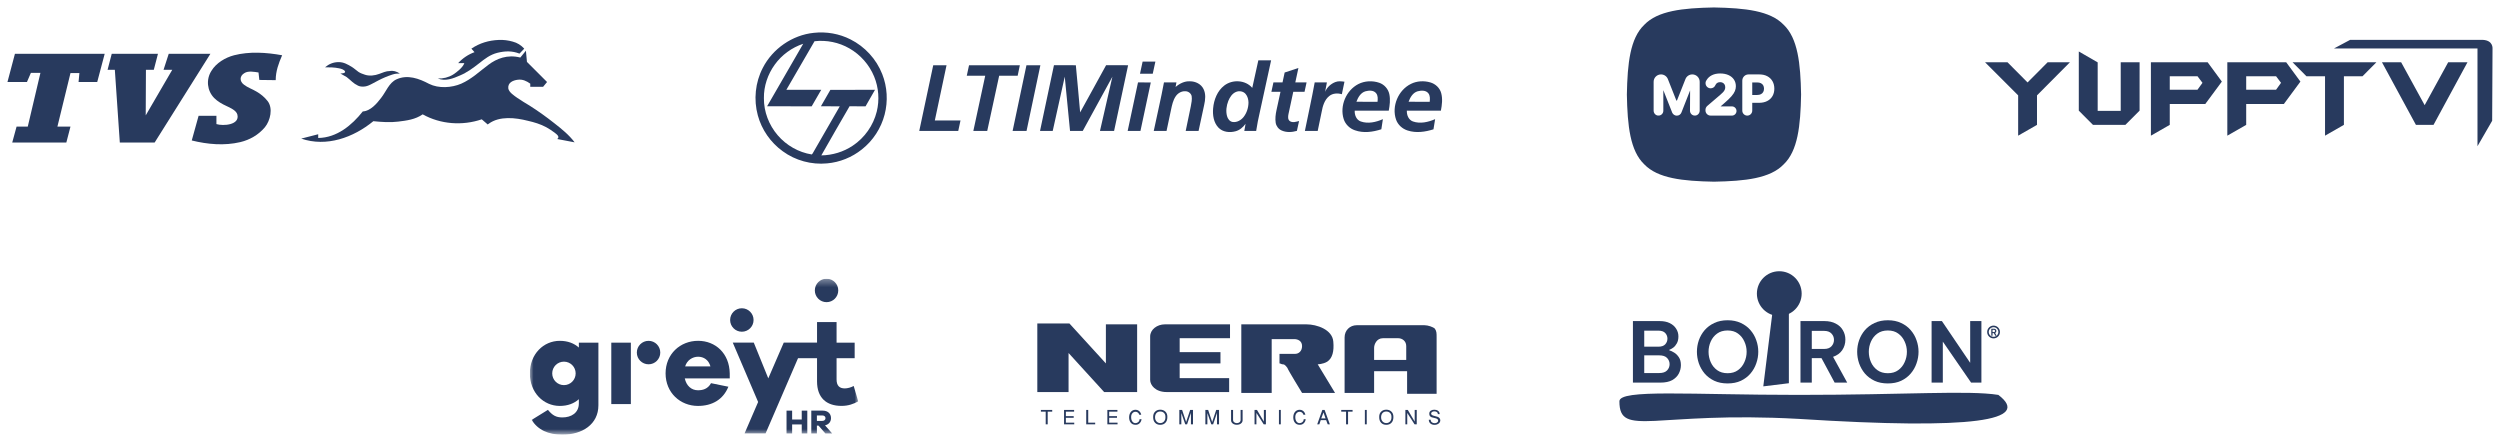 <svg width="335" height="60" viewBox="0 0 335 60" fill="none" xmlns="http://www.w3.org/2000/svg">
<path fill-rule="evenodd" clip-rule="evenodd" d="M109.04 4.401C110.723 4.211 112.459 4.514 113.969 5.281C115.89 6.244 117.435 7.927 118.22 9.931C118.898 11.637 119.005 13.569 118.541 15.347C118.066 17.184 116.978 18.855 115.485 20.026C114.159 21.085 112.524 21.745 110.83 21.893C108.743 22.096 106.584 21.513 104.89 20.27C103.267 19.105 102.065 17.381 101.548 15.46C100.971 13.355 101.203 11.037 102.214 9.098C103.528 6.53 106.168 4.698 109.04 4.401ZM109.147 5.525C107.88 7.689 106.626 9.859 105.371 12.035C106.929 12.041 108.487 12.035 110.045 12.035C109.623 12.779 109.194 13.51 108.766 14.247C106.775 14.241 104.783 14.247 102.791 14.241C104.402 11.447 106.019 8.658 107.631 5.864C106.109 6.375 104.753 7.356 103.819 8.658C102.88 9.954 102.339 11.548 102.363 13.153C102.345 14.961 103.035 16.756 104.212 18.124C105.371 19.48 107.012 20.419 108.778 20.698C108.915 20.579 108.98 20.389 109.082 20.235C110.229 18.237 111.377 16.239 112.53 14.247C111.686 14.241 110.841 14.247 110.003 14.241C110.419 13.51 110.847 12.773 111.27 12.041C113.261 12.035 115.259 12.041 117.251 12.035C116.835 12.779 116.407 13.504 115.985 14.247C115.271 14.241 114.558 14.253 113.844 14.235C112.566 16.423 111.311 18.623 110.057 20.823C111.549 20.799 113.036 20.354 114.278 19.515C115.86 18.463 117.025 16.804 117.483 14.961C117.869 13.409 117.745 11.732 117.132 10.252C116.484 8.676 115.295 7.326 113.814 6.482C112.411 5.673 110.752 5.34 109.147 5.525Z" fill="#283A5E"/>
<path fill-rule="evenodd" clip-rule="evenodd" d="M168.618 8.082C169.189 8.088 169.759 8.082 170.33 8.082C169.825 10.389 169.319 12.696 168.82 15.003C168.624 15.841 168.457 16.692 168.326 17.548C167.797 17.542 167.268 17.548 166.739 17.542C166.786 17.227 166.84 16.906 166.905 16.59C166.572 17.054 166.109 17.453 165.544 17.595C164.771 17.803 163.849 17.708 163.272 17.102C162.624 16.424 162.476 15.419 162.559 14.515C162.66 13.368 163.118 12.179 164.057 11.459C165.151 10.615 166.887 10.704 167.803 11.774C168.077 10.544 168.344 9.313 168.618 8.082ZM165.603 12.327C165.098 12.547 164.795 13.041 164.592 13.528C164.343 14.165 164.242 14.884 164.42 15.55C164.515 15.919 164.783 16.293 165.187 16.347C165.752 16.424 166.299 16.109 166.644 15.675C167.072 15.128 167.292 14.426 167.298 13.73C167.286 13.332 167.185 12.91 166.917 12.595C166.608 12.22 166.037 12.131 165.603 12.327ZM152.76 9.878C152.873 9.337 152.992 8.796 153.111 8.254C153.682 8.254 154.253 8.254 154.823 8.254C154.704 8.796 154.592 9.337 154.467 9.884C153.896 9.878 153.325 9.878 152.76 9.878ZM129.851 8.742C132.122 8.742 134.392 8.742 136.659 8.742C136.564 9.206 136.463 9.676 136.368 10.145C135.541 10.145 134.715 10.139 133.888 10.151C133.359 12.613 132.818 15.08 132.289 17.542C131.67 17.546 131.05 17.546 130.428 17.542C130.951 15.074 131.492 12.613 132.021 10.145C131.195 10.145 130.368 10.145 129.548 10.145C129.649 9.676 129.75 9.206 129.851 8.742ZM148.218 8.736C149.199 8.742 150.186 8.736 151.167 8.742C150.542 11.673 149.912 14.611 149.288 17.542C148.658 17.542 148.027 17.548 147.397 17.542C147.956 15.122 148.497 12.696 149.062 10.276C147.742 12.702 146.41 15.122 145.09 17.542C144.519 17.542 143.948 17.542 143.384 17.548C143.146 15.122 142.91 12.698 142.676 10.276C142.135 12.696 141.606 15.122 141.065 17.542C140.498 17.546 139.931 17.546 139.364 17.542C139.983 14.611 140.607 11.673 141.231 8.736C142.206 8.742 143.187 8.736 144.163 8.742C144.347 10.847 144.567 12.952 144.739 15.062C145.917 12.963 147.046 10.841 148.218 8.736ZM123.18 17.542C123.81 14.611 124.422 11.673 125.053 8.742C125.647 8.742 126.242 8.736 126.836 8.742C126.319 11.21 125.79 13.671 125.267 16.139C126.416 16.139 127.564 16.139 128.709 16.139C128.614 16.608 128.501 17.072 128.406 17.542C126.664 17.542 124.922 17.548 123.18 17.542ZM137.545 8.742C138.169 8.736 138.787 8.742 139.412 8.742C138.793 11.675 138.175 14.608 137.557 17.542C136.938 17.542 136.314 17.548 135.69 17.542C136.308 14.611 136.932 11.673 137.545 8.742ZM172.144 9.717C172.756 9.503 173.374 9.313 173.987 9.111C173.85 9.759 173.707 10.401 173.571 11.043C174.074 11.043 174.577 11.043 175.081 11.043C174.986 11.465 174.902 11.887 174.807 12.304C174.302 12.304 173.802 12.304 173.297 12.304C173.089 13.302 172.863 14.295 172.655 15.288C172.59 15.609 172.542 16.038 172.863 16.246C173.232 16.477 173.69 16.311 174.076 16.216C173.975 16.656 173.874 17.096 173.785 17.536C173.113 17.732 172.364 17.774 171.721 17.476C171.311 17.292 171.02 16.9 170.943 16.46C170.853 15.895 170.931 15.318 171.05 14.765C171.228 13.945 171.412 13.124 171.585 12.304C171.18 12.307 170.774 12.307 170.366 12.304C170.461 11.881 170.544 11.459 170.639 11.043C171.044 11.043 171.45 11.043 171.858 11.043C171.953 10.597 172.048 10.157 172.144 9.717ZM157.529 11.655C158.058 11.192 158.742 10.853 159.461 10.894C160.187 10.894 160.942 11.251 161.269 11.923C161.602 12.589 161.518 13.362 161.358 14.063C161.108 15.223 160.852 16.382 160.609 17.542C160.034 17.546 159.459 17.546 158.884 17.542C159.122 16.448 159.342 15.348 159.568 14.248C159.657 13.796 159.752 13.326 159.681 12.868C159.586 12.47 159.182 12.203 158.783 12.226C158.284 12.214 157.82 12.5 157.547 12.904C157.184 13.433 157.053 14.075 156.922 14.688C156.72 15.639 156.518 16.596 156.316 17.548C155.745 17.542 155.174 17.548 154.603 17.542C155.049 15.377 155.573 13.219 155.971 11.043C156.526 11.043 157.083 11.043 157.642 11.043C157.606 11.249 157.568 11.453 157.529 11.655ZM178.94 10.995C179.326 10.841 179.754 10.894 180.159 10.948C180.04 11.507 179.923 12.066 179.808 12.625C179.243 12.458 178.583 12.488 178.113 12.874C177.477 13.386 177.239 14.218 177.102 14.991C176.924 15.843 176.748 16.694 176.573 17.542C175.998 17.546 175.426 17.546 174.855 17.542C175.289 15.377 175.777 13.219 176.169 11.043C176.716 11.043 177.257 11.043 177.804 11.043C177.727 11.465 177.655 11.887 177.566 12.304C177.81 11.703 178.333 11.227 178.94 10.995ZM182.02 11.263C182.876 10.829 183.91 10.781 184.82 11.091C185.492 11.322 186.021 11.917 186.17 12.613C186.324 13.344 186.229 14.105 186.093 14.831C184.57 14.827 183.05 14.827 181.532 14.831C181.502 15.407 181.752 16.067 182.341 16.275C183.316 16.62 184.392 16.37 185.308 15.966C185.242 16.418 185.165 16.87 185.1 17.322C183.964 17.691 182.709 17.869 181.562 17.459C180.86 17.227 180.272 16.656 180.052 15.948C179.499 14.188 180.379 12.107 182.02 11.263ZM182.977 12.232C182.335 12.416 181.978 13.047 181.758 13.635C182.703 13.641 183.643 13.635 184.588 13.641C184.63 13.249 184.66 12.803 184.392 12.482C184.059 12.072 183.441 12.107 182.977 12.232ZM189.083 11.233C189.874 10.841 190.819 10.799 191.664 11.043C192.348 11.239 192.936 11.78 193.12 12.476C193.329 13.243 193.228 14.058 193.079 14.831C191.557 14.825 190.041 14.825 188.518 14.825C188.489 15.407 188.744 16.067 189.333 16.275C190.308 16.62 191.384 16.364 192.306 15.966C192.229 16.418 192.157 16.87 192.086 17.328C190.98 17.679 189.755 17.857 188.625 17.488C187.918 17.268 187.311 16.727 187.068 16.02C186.455 14.224 187.371 12.06 189.083 11.233ZM189.963 12.232C189.321 12.422 188.964 13.047 188.75 13.635C189.696 13.641 190.641 13.635 191.581 13.641C191.622 13.249 191.652 12.803 191.384 12.482C191.045 12.072 190.433 12.113 189.963 12.232ZM152.493 11.043C153.063 11.043 153.634 11.037 154.205 11.049C153.747 13.213 153.283 15.383 152.82 17.548C152.249 17.542 151.678 17.548 151.107 17.542C151.565 15.377 152.035 13.213 152.493 11.043Z" fill="#283A5E"/>
<path fill-rule="evenodd" clip-rule="evenodd" d="M239.019 22.018C240.91 20.207 241.269 16.863 241.346 12.672C241.269 8.482 240.91 5.138 239.019 3.327C237.208 1.436 233.864 1.077 229.673 0.999C225.483 1.077 222.139 1.436 220.328 3.327C218.436 5.138 218.078 8.482 218 12.672C218.078 16.863 218.436 20.207 220.328 22.018C222.139 23.91 225.483 24.268 229.673 24.346C233.864 24.268 237.208 23.91 239.019 22.018ZM226.459 14.841L226.474 12.114L225.314 15.07C225.22 15.316 224.993 15.499 224.689 15.499C224.418 15.499 224.194 15.33 224.085 15.118L222.886 12.082V14.841C222.886 15.224 222.554 15.53 222.162 15.486C221.831 15.45 221.587 15.158 221.587 14.824V10.96C221.587 10.414 222.029 9.971 222.576 9.971C222.977 9.971 223.338 10.214 223.49 10.585L224.628 13.459C224.635 13.477 224.653 13.489 224.672 13.489C224.692 13.489 224.71 13.477 224.717 13.459L225.855 10.585C226.007 10.214 226.368 9.971 226.769 9.971C227.315 9.971 227.758 10.414 227.758 10.96V14.824C227.758 15.158 227.514 15.45 227.183 15.486C226.791 15.53 226.459 15.224 226.459 14.841ZM236.272 12.326C236.202 12.452 236.099 12.551 235.964 12.621C235.828 12.691 235.659 12.726 235.458 12.726H234.814C234.809 12.726 234.805 12.726 234.801 12.726V11.047H235.458C235.658 11.047 235.826 11.081 235.962 11.149C236.099 11.217 236.202 11.314 236.272 11.439C236.342 11.564 236.377 11.712 236.377 11.882C236.377 12.051 236.342 12.199 236.272 12.326ZM237.515 10.884C237.351 10.597 237.119 10.374 236.818 10.213C236.517 10.052 236.16 9.972 235.747 9.972H234.301C233.84 9.972 233.467 10.345 233.467 10.806V14.824C233.467 15.192 233.765 15.491 234.134 15.491C234.502 15.491 234.801 15.192 234.801 14.824V13.776L234.808 13.777L234.814 13.777H235.706C236.129 13.777 236.493 13.699 236.8 13.542C237.108 13.386 237.344 13.165 237.511 12.881C237.677 12.596 237.76 12.263 237.76 11.882C237.76 11.503 237.678 11.17 237.515 10.884ZM232.062 14.257C232.066 14.257 232.07 14.257 232.074 14.257C232.415 14.257 232.692 14.532 232.692 14.873C232.692 15.214 232.415 15.491 232.074 15.491C232.068 15.491 232.062 15.49 232.057 15.49V15.491L229.226 15.491C228.843 15.491 228.533 15.181 228.533 14.798V14.722C228.533 14.52 228.622 14.327 228.775 14.195L230.541 12.684C230.674 12.57 230.788 12.463 230.883 12.362C230.979 12.261 231.052 12.158 231.104 12.051C231.156 11.944 231.182 11.825 231.182 11.695C231.182 11.551 231.152 11.429 231.094 11.328C231.035 11.226 230.954 11.148 230.851 11.092C230.747 11.037 230.628 11.009 230.493 11.009C230.358 11.009 230.24 11.037 230.137 11.094C230.035 11.15 229.955 11.232 229.899 11.341L229.883 11.374C229.881 11.377 229.879 11.38 229.877 11.383C229.876 11.385 229.875 11.387 229.873 11.389C229.775 11.649 229.525 11.835 229.23 11.835C228.85 11.835 228.543 11.527 228.543 11.147C228.543 11.12 228.544 11.094 228.547 11.068C228.549 11.05 228.552 11.032 228.556 11.013L228.557 11.004C228.561 10.985 228.566 10.966 228.572 10.947C228.575 10.938 228.578 10.929 228.581 10.92C228.583 10.916 228.584 10.912 228.586 10.909C228.588 10.901 228.591 10.894 228.594 10.887C228.613 10.839 228.638 10.793 228.668 10.752L228.683 10.726C228.853 10.444 229.093 10.226 229.403 10.074C229.713 9.922 230.076 9.845 230.493 9.845C230.924 9.845 231.298 9.917 231.614 10.059C231.93 10.201 232.174 10.401 232.347 10.659C232.52 10.916 232.606 11.218 232.606 11.564C232.606 11.778 232.563 11.991 232.477 12.202C232.391 12.413 232.237 12.646 232.015 12.902C231.792 13.158 231.476 13.462 231.066 13.816L230.561 14.257L232.042 14.257C232.049 14.256 232.055 14.256 232.062 14.257Z" fill="#283A5E"/>
<path d="M277.366 8.348L272.958 12.78V16.733L270.432 18.18V12.778L266 8.346H269.007L271.693 11.048L274.379 8.348H277.366Z" fill="#283A5E"/>
<path d="M286.704 14.825L284.8 16.733H280.46L278.559 14.828V6.898L281.089 8.359V14.857H284.177V8.348H286.706L286.704 14.825Z" fill="#283A5E"/>
<path d="M297.728 10.934L295.511 13.932H290.748V16.732L288.221 18.18V8.348H295.827L297.728 10.934ZM295.133 11.098L294.47 10.223H290.748V12.028H294.459L295.133 11.098Z" fill="#283A5E"/>
<path d="M308.256 10.934L306.04 13.932H300.99V16.732L298.461 18.18V8.348H306.353L308.256 10.934ZM305.66 11.098L304.998 10.223H300.99V12.028H304.99L305.66 11.098Z" fill="#283A5E"/>
<path d="M318.433 8.348L316.571 10.223H314.084V16.732L311.554 18.18V10.223H309.068L307.205 8.348H318.433Z" fill="#283A5E"/>
<path d="M330.641 8.348L326.093 16.732H323.733L319.186 8.348H321.756L324.905 14.093L328.055 8.348H330.641Z" fill="#283A5E"/>
<path d="M312.75 6.496H331.983V19.59L333.95 16.185L333.998 6.496C333.998 6.496 334.094 5.438 332.751 5.346H314.908L312.75 6.496Z" fill="#283A5E"/>
<path d="M3.722 16.961H2.222L1.639 19.1H8.889L9.444 16.961H7.694L9.444 9.794H10.639L10.528 10.989H13.028L14.028 7.211H2L1 10.989H3.611L4.139 9.766H5.417L3.722 16.961Z" fill="#283A5E"/>
<path d="M22.61 7.211H28.194L20.721 19.1H16.055L15.388 9.35H14.416L14.972 7.211H21.166L20.61 9.35H19.555L19.527 15.461L23.083 9.35H21.916L22.61 7.211Z" fill="#283A5E"/>
<path d="M36.945 10.74C36.945 9.545 37.334 8.49 37.806 7.406C35.695 7.017 33.417 6.878 31.362 7.406C30.195 7.712 28.973 8.434 28.334 9.49C27.584 10.656 27.751 12.156 28.695 13.128C29.168 13.601 29.751 13.934 30.362 14.212C30.834 14.434 31.668 14.795 31.806 15.351C32.167 16.767 29.89 16.906 29.001 16.628V15.517H26.612L25.695 18.823C27.834 19.351 30.056 19.545 32.195 19.045C33.473 18.739 34.64 18.073 35.501 17.045C36.223 16.156 36.612 14.517 35.862 13.545C35.445 13.017 34.945 12.601 34.362 12.267C33.806 11.934 33.195 11.74 32.695 11.351C32.084 10.906 32.084 10.184 32.751 9.795C33.251 9.462 34.084 9.628 34.64 9.712L34.751 10.712L36.945 10.74Z" fill="#283A5E"/>
<path d="M69.61 7.184C68.61 6.795 67.694 6.823 66.666 7.073C65.666 7.323 64.972 7.879 64.194 8.49C63.416 9.101 62.583 9.712 61.666 10.101C60.722 10.518 59.666 10.934 58.666 10.518C59.388 10.545 60.083 10.379 60.722 9.99C61.194 9.684 62.027 9.045 62.221 8.462H61.388C61.999 7.795 62.749 7.295 63.583 6.99L63.166 6.518C64.277 5.768 65.499 5.407 66.833 5.351C67.472 5.323 68.11 5.407 68.694 5.573C69.333 5.74 69.805 6.045 70.249 6.518L69.61 7.184Z" fill="#283A5E"/>
<path d="M53.582 9.85C53.221 9.85 52.916 9.878 52.582 9.989C52.249 10.1 51.944 10.211 51.61 10.35C50.999 10.6 50.416 10.933 49.832 11.239C49.582 11.378 49.277 11.517 48.999 11.572C48.694 11.628 48.277 11.628 47.999 11.489C47.694 11.35 47.444 11.183 47.194 10.961C46.944 10.739 46.694 10.517 46.444 10.322C46.166 10.156 45.888 10.017 45.61 9.85C45.749 9.85 46.388 9.822 46.221 9.544C46.083 9.322 45.721 9.211 45.444 9.156C44.805 9.017 44.166 9.017 43.555 9.017C44.083 8.572 44.666 8.322 45.388 8.322C46.055 8.322 46.582 8.628 47.138 8.961C47.416 9.128 47.749 9.433 48.027 9.628C48.305 9.822 48.61 9.906 48.916 10.017C49.499 10.211 50.221 10.128 50.805 9.906C51.277 9.739 51.721 9.517 52.249 9.517C52.694 9.433 53.138 9.572 53.582 9.85Z" fill="#283A5E"/>
<path d="M48.611 14.934C49.639 14.878 50.5 13.878 51.084 13.1C51.722 12.295 52.139 11.073 53.139 10.628C54.611 9.962 56.139 10.517 57.5 11.239C58.778 11.878 60.528 11.767 61.806 11.212C63.194 10.601 64.25 9.573 65.445 8.684C66.556 7.85 68 7.267 69.722 7.712L70.472 6.795L70.611 8.295L73.306 10.989L72.778 11.628H71.056V11.212C70.556 10.851 70.028 10.601 69.389 10.684C68.722 10.767 68.028 11.073 68.111 11.85C68.195 12.378 68.945 12.85 69.333 13.128C69.861 13.489 70.417 13.823 70.972 14.156C72.111 14.878 73.195 15.656 74.25 16.489C75.25 17.267 76.25 18.073 77 19.073L74.667 18.628C75.083 18.323 74.583 17.989 74.306 17.767C73.945 17.489 73.583 17.267 73.195 17.045C72.417 16.628 71.583 16.378 70.722 16.184C69.083 15.767 66.945 15.517 65.5 16.573C65.445 16.6 65.389 16.656 65.361 16.684L64.556 15.989C61.944 16.878 59.028 16.656 56.639 15.323C55.639 16.017 54.5 16.156 53.361 16.295C52.278 16.434 51.139 16.35 50.028 16.239C47.361 18.434 43.75 19.739 40.361 18.573L42.639 17.989V18.489C45.139 18.462 47.167 16.767 48.611 14.934Z" fill="#283A5E"/>
<path fill-rule="evenodd" clip-rule="evenodd" d="M139 52.535V43.346H143.304L148.189 48.697V43.462H152.376V52.535H147.957L143.187 47.301V52.535H139ZM164.706 52.535V50.674H158.076V48.696H163.543V47.184H158.076V45.323H164.822V43.462H156.099C155.052 43.462 154.121 44.16 154.121 45.091V50.907C154.121 51.604 154.819 52.535 156.331 52.535H164.706ZM170.406 45.44V52.651H166.335V43.462H175.058C176.454 43.462 178.548 44.16 178.664 45.788C178.78 47.068 178.548 47.998 177.85 48.464C177.269 48.813 176.571 48.813 176.571 48.813L178.897 52.651H174.477C174.477 52.651 172.616 49.627 172.499 49.278C172.15 48.813 172.034 48.813 171.802 48.813C171.569 48.697 171.452 48.697 171.452 48.697V47.417H173.546C174.012 47.417 174.477 47.068 174.477 46.37C174.477 45.672 173.895 45.44 173.429 45.44L170.406 45.44ZM188.435 48.231V46.37C188.435 45.672 187.853 45.323 187.388 45.323H185.295C184.481 45.323 184.131 46.137 184.131 46.603V48.231H188.435ZM192.506 52.768H188.551V49.743H184.131V52.651H180.176V45.207C180.176 44.277 180.874 43.579 181.805 43.579H190.877C191.343 43.579 192.04 43.811 192.273 44.044C192.506 44.392 192.506 44.625 192.506 45.207V52.768Z" fill="#283A5E"/>
<path fill-rule="evenodd" clip-rule="evenodd" d="M140.124 56.863V55.16H139.479V54.932H140.997V55.16H140.393V56.863H140.124ZM142.583 56.863V54.932H143.931V55.16H142.828V55.761H143.875V55.987H142.828V56.636H143.949V56.863H142.583ZM146.755 56.863H145.553V54.932H145.822V56.636H146.755V56.863ZM148.386 56.863V54.932H149.734V55.16H148.631V55.761H149.677V55.987H148.631V56.636H149.752V56.863H148.386ZM151.302 55.928C151.302 55.665 151.365 55.441 151.491 55.255C151.648 55.024 151.877 54.908 152.178 54.908C152.326 54.908 152.462 54.951 152.588 55.037C152.757 55.155 152.87 55.333 152.926 55.572H152.66C152.624 55.444 152.56 55.347 152.468 55.279C152.379 55.212 152.27 55.176 152.157 55.177C152.004 55.177 151.871 55.235 151.76 55.351C151.635 55.482 151.572 55.66 151.572 55.883C151.572 56.152 151.632 56.36 151.754 56.507C151.86 56.635 151.992 56.699 152.151 56.699C152.293 56.699 152.417 56.652 152.525 56.558C152.64 56.456 152.698 56.329 152.698 56.176H152.967C152.947 56.365 152.868 56.542 152.74 56.684C152.672 56.761 152.589 56.822 152.495 56.863C152.401 56.904 152.299 56.925 152.196 56.922H152.154C151.881 56.922 151.668 56.824 151.514 56.627C151.373 56.444 151.302 56.211 151.302 55.928ZM155.471 54.897C155.74 54.897 155.963 54.978 156.141 55.139C156.33 55.312 156.425 55.544 156.425 55.835V55.904C156.425 56.223 156.335 56.475 156.156 56.66C155.984 56.837 155.756 56.926 155.471 56.926C155.19 56.926 154.964 56.839 154.793 56.663C154.613 56.48 154.524 56.231 154.524 55.916V55.835C154.524 55.547 154.618 55.315 154.805 55.142C154.98 54.978 155.202 54.897 155.471 54.897ZM154.778 55.835V55.925C154.778 56.154 154.844 56.339 154.978 56.481C155.112 56.623 155.276 56.693 155.471 56.693C155.669 56.693 155.834 56.624 155.966 56.485C156.098 56.347 156.165 56.163 156.165 55.934V55.835C156.165 55.62 156.096 55.449 155.96 55.321C155.832 55.201 155.669 55.142 155.471 55.142C155.279 55.142 155.121 55.201 154.996 55.321C154.871 55.441 154.798 55.612 154.778 55.835ZM158.298 56.863H158.029V54.932H158.403L158.941 56.553L159.482 54.932H159.861V56.863H159.586V55.321L159.068 56.863H158.825L158.298 55.345V56.863ZM161.788 56.863H161.519V54.932H161.893L162.431 56.553L162.972 54.932H163.351V56.863H163.076V55.321L162.558 56.863H162.315L161.788 55.345V56.863ZM165.733 56.92C165.524 56.92 165.345 56.867 165.198 56.759C165.04 56.644 164.962 56.49 164.962 56.302V54.933H165.231V56.263C165.231 56.398 165.284 56.507 165.389 56.589C165.485 56.662 165.6 56.7 165.736 56.7C165.873 56.7 165.989 56.663 166.083 56.591C166.188 56.51 166.241 56.4 166.241 56.263V54.933H166.51V56.302C166.51 56.49 166.431 56.644 166.274 56.759C166.128 56.867 165.948 56.92 165.733 56.92ZM168.36 56.863H168.108V54.927H168.434L169.358 56.49V54.927H169.632V56.863H169.34L168.36 55.333V56.863ZM171.378 56.863V54.932H171.628V56.863H171.378ZM173.299 55.928C173.299 55.665 173.361 55.441 173.486 55.255C173.644 55.024 173.874 54.908 174.174 54.908C174.321 54.908 174.458 54.951 174.583 55.037C174.753 55.155 174.865 55.333 174.921 55.572H174.655C174.62 55.444 174.556 55.347 174.464 55.279C174.372 55.211 174.269 55.177 174.153 55.177C173.999 55.177 173.867 55.235 173.756 55.351C173.63 55.482 173.567 55.66 173.567 55.883C173.567 56.152 173.628 56.36 173.75 56.507C173.856 56.635 173.988 56.699 174.147 56.699C174.289 56.699 174.413 56.652 174.521 56.558C174.636 56.456 174.695 56.329 174.695 56.176H174.963C174.943 56.365 174.864 56.543 174.736 56.684C174.668 56.761 174.584 56.822 174.49 56.863C174.396 56.904 174.295 56.925 174.192 56.922H174.15C173.877 56.922 173.664 56.824 173.51 56.627C173.369 56.444 173.299 56.211 173.299 55.928ZM176.504 56.863L177.192 54.933H177.497L178.202 56.863H177.915L177.706 56.302H176.976L176.789 56.864L176.504 56.863ZM177.042 56.069H177.622L177.35 55.264L177.042 56.069ZM180.371 56.863V55.16H179.726V54.932H181.245V55.16H180.64V56.863H180.371ZM182.893 56.863V54.932H183.145V56.863H182.893ZM185.762 54.897C186.03 54.897 186.254 54.978 186.431 55.139C186.62 55.312 186.715 55.544 186.715 55.835V55.904C186.715 56.223 186.626 56.475 186.446 56.66C186.275 56.837 186.047 56.926 185.762 56.926C185.481 56.926 185.255 56.839 185.083 56.663C184.904 56.48 184.814 56.231 184.814 55.916V55.835C184.814 55.547 184.908 55.315 185.095 55.142C185.271 54.978 185.493 54.897 185.762 54.897ZM185.068 55.835V55.925C185.068 56.154 185.135 56.339 185.268 56.481C185.402 56.623 185.566 56.693 185.761 56.693C185.959 56.693 186.124 56.624 186.256 56.485C186.388 56.347 186.455 56.163 186.455 55.934V55.835C186.455 55.62 186.386 55.449 186.25 55.321C186.122 55.201 185.96 55.142 185.761 55.142C185.569 55.142 185.41 55.201 185.285 55.321C185.161 55.441 185.088 55.612 185.068 55.835ZM188.571 56.863H188.32V54.927H188.645L189.569 56.49V54.927H189.844V56.863H189.551L188.571 55.333V56.863ZM191.46 56.244H191.711C191.711 56.394 191.766 56.511 191.875 56.594C191.975 56.67 192.096 56.708 192.237 56.708C192.354 56.708 192.46 56.681 192.55 56.627C192.642 56.573 192.695 56.501 192.709 56.409L192.712 56.367C192.712 56.22 192.61 56.117 192.405 56.059C192.215 56.011 192.024 55.963 191.835 55.913C191.629 55.827 191.526 55.678 191.526 55.464V55.405C191.526 55.245 191.596 55.118 191.738 55.025C191.865 54.942 192.019 54.9 192.198 54.9C192.392 54.9 192.555 54.947 192.689 55.043C192.84 55.153 192.915 55.302 192.915 55.491H192.671V55.461C192.671 55.356 192.624 55.273 192.53 55.212C192.432 55.15 192.318 55.118 192.201 55.121C192.084 55.121 191.982 55.148 191.898 55.203C191.813 55.258 191.771 55.338 191.771 55.444C191.789 55.561 191.898 55.648 192.099 55.704C192.468 55.807 192.653 55.859 192.656 55.859C192.861 55.949 192.976 56.091 193 56.286V56.317C193 56.504 192.919 56.655 192.757 56.771C192.608 56.877 192.43 56.93 192.223 56.93C192.011 56.93 191.837 56.876 191.699 56.768C191.54 56.644 191.46 56.47 191.46 56.244Z" fill="#283A5E"/>
<path d="M239.709 51.352L236.281 51.773L237.506 41.886L239.709 40.203V51.352Z" fill="#283A5E"/>
<ellipse cx="238.423" cy="39.345" rx="3" ry="3" fill="#283A5E"/>
<path d="M258.834 51.27V43.025H260.216L264.004 48.618V43.025H265.508V51.27H264.126L260.338 45.777V51.27H258.834Z" fill="#283A5E"/>
<path d="M252.972 51.381C252.297 51.381 251.702 51.263 251.19 51.025C250.677 50.78 250.247 50.457 249.897 50.056C249.556 49.647 249.296 49.19 249.118 48.685C248.947 48.18 248.861 47.664 248.861 47.137C248.861 46.609 248.947 46.097 249.118 45.599C249.296 45.094 249.556 44.641 249.897 44.24C250.247 43.839 250.677 43.519 251.19 43.282C251.702 43.037 252.297 42.914 252.972 42.914C253.648 42.914 254.243 43.037 254.755 43.282C255.268 43.519 255.695 43.839 256.036 44.24C256.385 44.641 256.645 45.094 256.816 45.599C256.994 46.097 257.084 46.609 257.084 47.137C257.084 47.664 256.994 48.18 256.816 48.685C256.645 49.19 256.385 49.647 256.036 50.056C255.695 50.457 255.268 50.78 254.755 51.025C254.243 51.263 253.648 51.381 252.972 51.381ZM252.972 50.011C253.53 50.011 253.994 49.874 254.365 49.599C254.744 49.324 255.03 48.968 255.223 48.529C255.424 48.091 255.524 47.627 255.524 47.137C255.524 46.654 255.424 46.197 255.223 45.766C255.03 45.328 254.744 44.971 254.365 44.697C253.994 44.422 253.53 44.284 252.972 44.284C252.415 44.284 251.947 44.422 251.569 44.697C251.19 44.971 250.904 45.328 250.711 45.766C250.518 46.197 250.421 46.654 250.421 47.137C250.421 47.627 250.518 48.091 250.711 48.529C250.904 48.968 251.19 49.324 251.569 49.599C251.947 49.874 252.415 50.011 252.972 50.011Z" fill="#283A5E"/>
<path d="M241.264 51.27V43.025H244.472C245.067 43.025 245.572 43.137 245.988 43.36C246.411 43.575 246.73 43.872 246.946 44.251C247.169 44.622 247.28 45.042 247.28 45.51C247.28 46.037 247.139 46.509 246.857 46.925C246.574 47.333 246.166 47.63 245.631 47.816L247.525 51.27H245.843L244.082 47.994H242.779V51.27H241.264ZM244.45 44.34H242.779V46.758H244.45C244.873 46.758 245.197 46.639 245.419 46.401C245.642 46.156 245.754 45.87 245.754 45.543C245.754 45.217 245.642 44.934 245.419 44.697C245.197 44.459 244.873 44.34 244.45 44.34Z" fill="#283A5E"/>
<path d="M231.498 51.381C230.822 51.381 230.228 51.263 229.715 51.025C229.203 50.78 228.772 50.457 228.423 50.056C228.081 49.647 227.821 49.19 227.643 48.685C227.472 48.18 227.387 47.664 227.387 47.137C227.387 46.609 227.472 46.097 227.643 45.599C227.821 45.094 228.081 44.641 228.423 44.24C228.772 43.839 229.203 43.519 229.715 43.282C230.228 43.037 230.822 42.914 231.498 42.914C232.174 42.914 232.768 43.037 233.28 43.282C233.793 43.519 234.22 43.839 234.562 44.24C234.911 44.641 235.171 45.094 235.342 45.599C235.52 46.097 235.609 46.609 235.609 47.137C235.609 47.664 235.52 48.18 235.342 48.685C235.171 49.19 234.911 49.647 234.562 50.056C234.22 50.457 233.793 50.78 233.28 51.025C232.768 51.263 232.174 51.381 231.498 51.381ZM231.498 50.011C232.055 50.011 232.519 49.874 232.891 49.599C233.269 49.324 233.555 48.968 233.748 48.529C233.949 48.091 234.049 47.627 234.049 47.137C234.049 46.654 233.949 46.197 233.748 45.766C233.555 45.328 233.269 44.971 232.891 44.697C232.519 44.422 232.055 44.284 231.498 44.284C230.941 44.284 230.473 44.422 230.094 44.697C229.715 44.971 229.429 45.328 229.236 45.766C229.043 46.197 228.946 46.654 228.946 47.137C228.946 47.627 229.043 48.091 229.236 48.529C229.429 48.968 229.715 49.324 230.094 49.599C230.473 49.874 230.941 50.011 231.498 50.011Z" fill="#283A5E"/>
<path d="M218.812 51.27V43.025H222.411C222.938 43.025 223.388 43.118 223.759 43.304C224.131 43.49 224.413 43.738 224.606 44.05C224.807 44.362 224.907 44.704 224.907 45.075C224.907 45.454 224.836 45.766 224.695 46.011C224.561 46.256 224.398 46.45 224.205 46.591C224.019 46.724 223.848 46.817 223.692 46.869V46.947C223.885 46.999 224.101 47.099 224.339 47.248C224.584 47.397 224.795 47.608 224.974 47.883C225.152 48.15 225.241 48.499 225.241 48.93C225.241 49.316 225.148 49.692 224.962 50.056C224.777 50.412 224.483 50.705 224.082 50.936C223.681 51.158 223.15 51.27 222.489 51.27H218.812ZM222.211 44.307H220.328V46.457H222.211C222.641 46.457 222.953 46.349 223.146 46.134C223.34 45.918 223.436 45.666 223.436 45.376C223.436 45.094 223.34 44.845 223.146 44.63C222.953 44.414 222.641 44.307 222.211 44.307ZM222.322 47.616H220.328V49.989H222.322C222.812 49.989 223.169 49.87 223.392 49.632C223.614 49.395 223.726 49.116 223.726 48.797C223.726 48.485 223.614 48.21 223.392 47.972C223.169 47.734 222.812 47.616 222.322 47.616Z" fill="#283A5E"/>
<path fill-rule="evenodd" clip-rule="evenodd" d="M267.136 45.131C267.491 45.131 267.779 44.843 267.779 44.488C267.779 44.133 267.491 43.845 267.136 43.845C266.781 43.845 266.494 44.133 266.494 44.488C266.494 44.843 266.781 45.131 267.136 45.131ZM267.136 45.345C267.61 45.345 267.993 44.961 267.993 44.488C267.993 44.015 267.61 43.631 267.136 43.631C266.663 43.631 266.279 44.015 266.279 44.488C266.279 44.961 266.663 45.345 267.136 45.345Z" fill="#283A5E"/>
<path d="M266.832 44.984V44.049H267.183C267.254 44.049 267.315 44.061 267.363 44.086C267.412 44.111 267.449 44.146 267.474 44.191C267.5 44.236 267.512 44.288 267.512 44.348C267.512 44.408 267.499 44.46 267.474 44.504C267.449 44.548 267.411 44.582 267.362 44.606C267.313 44.63 267.252 44.641 267.18 44.641H266.931V44.501H267.158C267.2 44.501 267.234 44.495 267.261 44.483C267.287 44.472 267.307 44.454 267.32 44.432C267.333 44.409 267.34 44.381 267.34 44.348C267.34 44.315 267.333 44.286 267.32 44.263C267.307 44.239 267.287 44.221 267.26 44.209C267.233 44.197 267.199 44.19 267.157 44.19H267.001V44.984H266.832ZM267.315 44.56L267.546 44.984H267.357L267.13 44.56H267.315Z" fill="#283A5E"/>
<path d="M267.779 52.916C272.278 56.345 264.565 57.63 240.997 56.13C221.714 55.059 217 58.702 217 53.774C217 52.117 226.56 52.916 240.997 52.916C255.433 52.916 263.708 52.274 267.779 52.916Z" fill="#283A5E"/>
<g clip-path="url(#clip0_4812_24951)">
<mask id="mask0_4812_24951" style="mask-type:luminance" maskUnits="userSpaceOnUse" x="71" y="37" width="44" height="22">
<path d="M115 37.346H71V58.246H115V37.346Z" fill="white"/>
</mask>
<g mask="url(#mask0_4812_24951)">
<path d="M88.476 47.244C88.476 48.113 87.773 48.816 86.906 48.816C86.038 48.816 85.336 48.113 85.336 47.244C85.336 46.375 86.038 45.672 86.906 45.672C87.773 45.672 88.476 46.375 88.476 47.244Z" fill="#283A5E"/>
<path d="M112.327 38.918C112.327 39.786 111.625 40.49 110.757 40.49C109.89 40.49 109.188 39.786 109.188 38.918C109.188 38.049 109.89 37.346 110.757 37.346C111.625 37.346 112.327 38.049 112.327 38.918Z" fill="#283A5E"/>
<path d="M100.978 42.879C100.978 43.747 100.275 44.451 99.408 44.451C98.54 44.451 97.838 43.747 97.838 42.879C97.838 42.01 98.54 41.307 99.408 41.307C100.275 41.307 100.978 42.01 100.978 42.879Z" fill="#283A5E"/>
<path d="M107.432 58.083V56.875H106.146V58.083H105.395V55.025H106.146V56.215H107.432V55.025H108.178V58.083H107.432Z" fill="#283A5E"/>
<path d="M109.683 57.033H109.464V58.083H108.713V55.025H110.257C110.918 55.025 111.355 55.428 111.355 56.025C111.355 56.528 111.046 56.886 110.553 56.996L111.508 58.081H110.601L109.68 57.031L109.683 57.033ZM110.618 56.034C110.618 55.815 110.446 55.668 110.176 55.668H109.464V56.402H110.176C110.446 56.402 110.618 56.255 110.618 56.032" fill="#283A5E"/>
<path d="M93.544 45.67C91.153 45.67 89.188 47.44 89.188 50.032C89.188 52.624 91.153 54.394 93.527 54.394C95.411 54.394 96.9 53.558 97.604 51.821L95.278 51.346C94.837 52.149 94.132 52.296 93.527 52.296C92.644 52.296 91.971 51.688 91.76 50.705H97.786V50.032C97.737 47.344 95.869 45.67 93.546 45.67M91.811 49.096C92.057 48.26 92.811 47.801 93.546 47.801C94.281 47.801 94.955 48.211 95.199 49.096H91.811Z" fill="#283A5E"/>
<path d="M109.483 45.915V43.16H112.101V45.915H114.525V47.997H112.101V50.85C112.101 51.703 112.511 52.047 113.199 52.047C113.56 52.047 114.05 51.917 114.395 51.719L115.002 53.785C114.362 54.13 113.692 54.39 112.757 54.39C110.711 54.39 109.483 53.275 109.483 51.111V47.995H106.938L102.587 58.079H99.771L101.589 53.866L98.191 45.913H101.008L102.95 50.701L105.022 45.913H109.483V45.915Z" fill="#283A5E"/>
<path d="M81.914 54.147H84.535V52.849V51.573V47.49V45.916H81.914V54.147Z" fill="#283A5E"/>
<path d="M77.566 46.573C76.928 46 76.075 45.672 75.012 45.672C72.835 45.67 71 47.442 71 50.032C71 52.621 72.835 54.394 75.012 54.394C76.077 54.394 76.928 54.065 77.566 53.492V54.049C77.566 55.344 76.535 55.935 75.356 55.935C74.505 55.935 74.03 55.656 73.423 54.92L71.246 56.264C72.049 57.591 73.472 58.248 75.356 58.248C78.026 58.248 80.186 56.855 80.186 54.312V45.916H77.566V46.573ZM75.568 51.606C74.7 51.606 73.998 50.903 73.998 50.034C73.998 49.165 74.7 48.462 75.568 48.462C76.435 48.462 77.138 49.165 77.138 50.034C77.138 50.903 76.435 51.606 75.568 51.606Z" fill="#283A5E"/>
</g>
</g>
<defs>
<clipPath id="clip0_4812_24951">
<rect width="44" height="20.9" fill="white" transform="translate(71 37.346)"/>
</clipPath>
</defs>
</svg>
